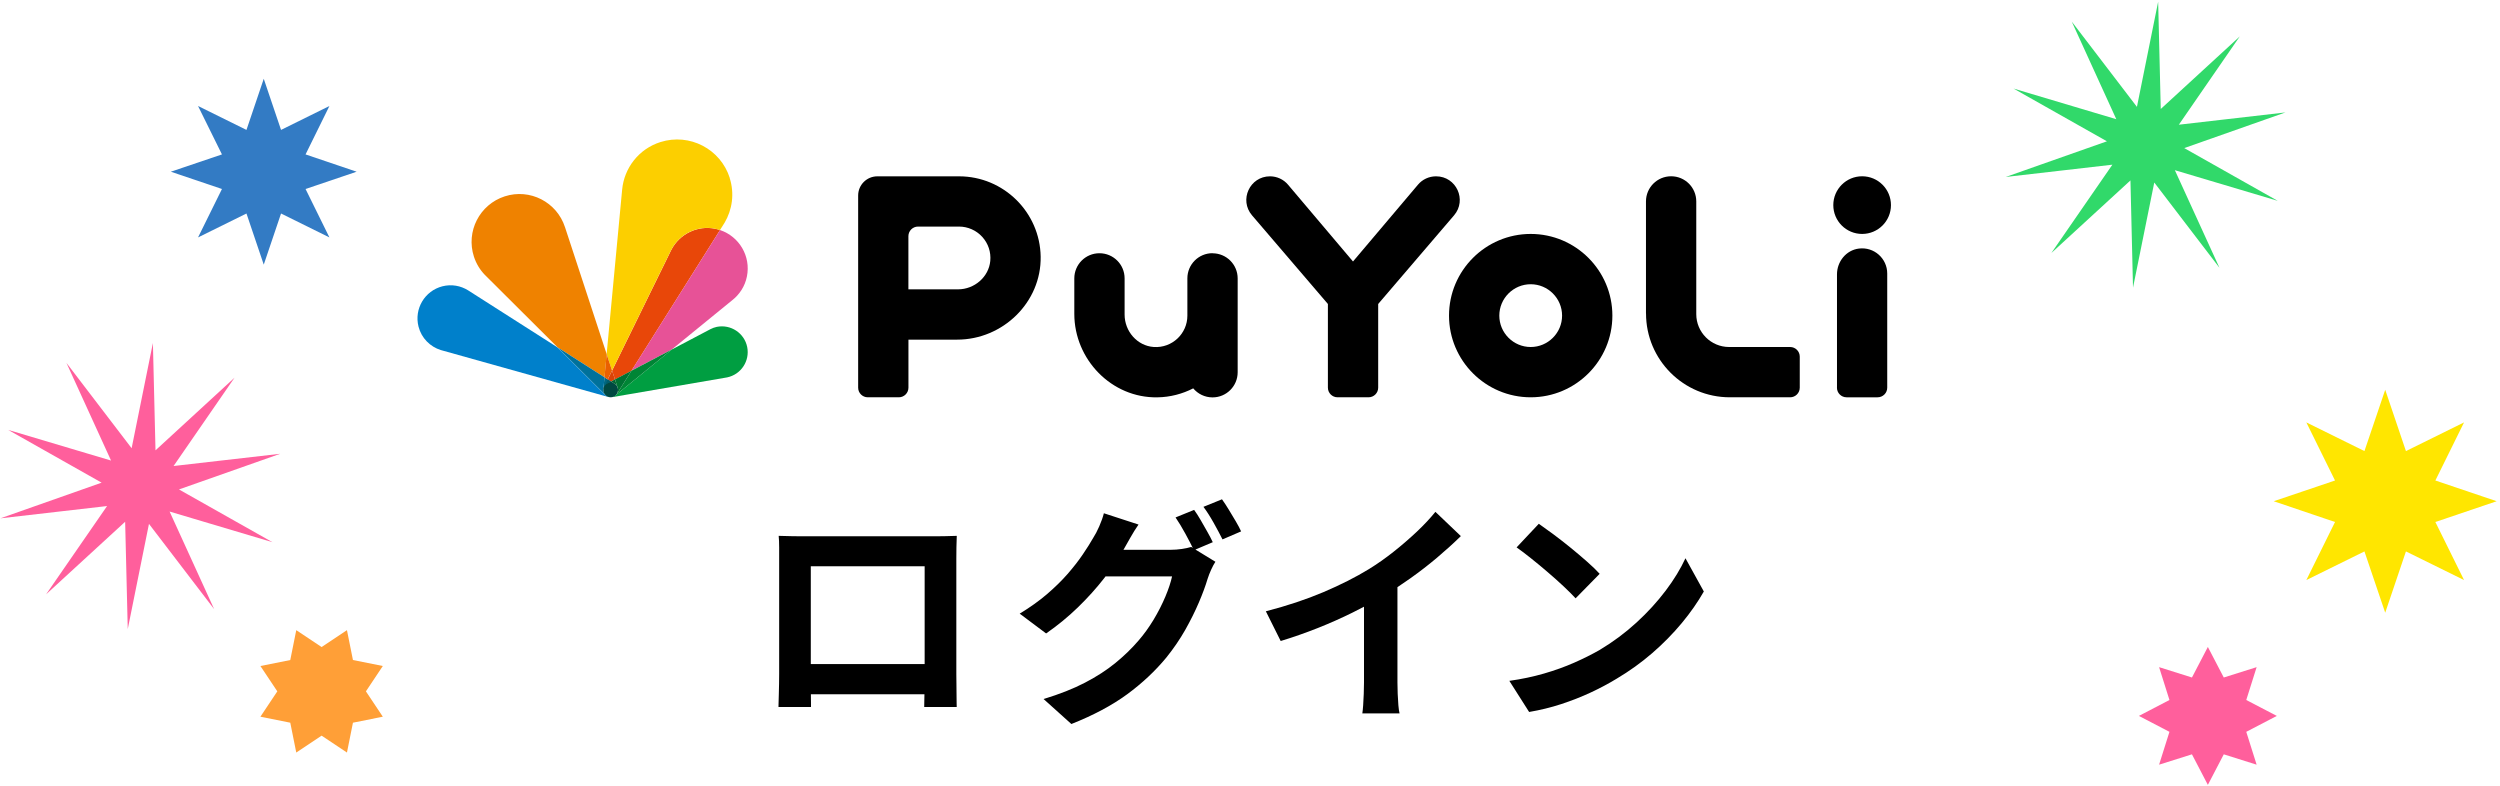 <?xml version="1.0" encoding="UTF-8"?><svg id="_モーダル情報" xmlns="http://www.w3.org/2000/svg" width="509" height="160" viewBox="0 0 509 160"><defs><style>.cls-1{fill:#008535;}.cls-2{fill:#ff5f9c;}.cls-3{fill:#ea6000;}.cls-4{fill:#005d6c;}.cls-5{fill:#31d96a;}.cls-6{fill:#fccf00;}.cls-7{fill:#ef8200;}.cls-8{fill:#006883;}.cls-9{fill:#009e41;}.cls-10{fill:#e75297;}.cls-11{fill:#da4207;}.cls-12{fill:#006430;}.cls-13{fill:#ffe600;}.cls-14{fill:#e84709;}.cls-15{fill:#00719b;}.cls-16{fill:#337bc4;}.cls-17{fill:#004f47;}.cls-18{fill:#ff9f37;}.cls-19{fill:#007233;}.cls-20{fill:#0080cb;}.cls-21{fill:#004841;}</style></defs><path d="M174.72,78.93v-39.12c0-2.16,1.75-3.91,3.91-3.91h16.63c9.07,0,16.47,7.31,16.62,16.34.16,9.3-7.7,16.91-17,16.91h-9.92s0,9.78,0,9.78c0,1.08-.88,1.96-1.96,1.96h-6.32c-1.08,0-1.96-.88-1.96-1.96ZM195.04,58.91c3.38,0,6.27-2.54,6.58-5.77.17-1.82-.41-3.57-1.64-4.92-1.21-1.33-2.93-2.09-4.72-2.09h-8.35c-1.08,0-1.96.88-1.96,1.96v10.82h10.09Z"/><path d="M292.37,35.9h0c-1.42,0-2.76.62-3.67,1.7l-13.23,15.64-13.23-15.64c-.91-1.08-2.26-1.7-3.67-1.7h0c-4.11,0-6.33,4.82-3.66,7.94l15.45,18.05v17.04c0,1.08.88,1.96,1.96,1.96h6.32c1.08,0,1.96-.88,1.96-1.96v-17.04l15.45-18.05c2.67-3.12.45-7.94-3.66-7.94Z"/><path d="M311.65,80.89c-9.17,0-16.63-7.46-16.63-16.63s7.46-16.63,16.63-16.63,16.63,7.46,16.63,16.63-7.46,16.63-16.63,16.63ZM311.65,57.87c-3.52,0-6.39,2.87-6.39,6.39s2.87,6.39,6.39,6.39,6.39-2.87,6.39-6.39-2.87-6.39-6.39-6.39Z"/><path d="M335.12,63.82v-22.81c0-2.83,2.29-5.12,5.12-5.12h0c2.83,0,5.12,2.29,5.12,5.12v22.95c0,3.69,2.99,6.69,6.69,6.69h12.42c1.08,0,1.96.88,1.96,1.96v6.32c0,1.08-.88,1.96-1.96,1.96h-12.28c-9.42,0-17.06-7.64-17.06-17.06Z"/><path d="M374.01,78.93v-23.07c0-2.6,1.86-4.92,4.44-5.25,3.12-.4,5.79,2.03,5.79,5.07v23.25c0,1.08-.88,1.96-1.96,1.96h-6.32c-1.08,0-1.96-.88-1.96-1.96Z"/><circle cx="379.13" cy="41.76" r="5.87"/><path d="M246.87,51.55c-2.83,0-5.12,2.29-5.12,5.12v7.6c0,3.67-3.11,6.62-6.83,6.38-3.39-.23-5.95-3.2-5.95-6.6v-7.37c0-2.83-2.29-5.12-5.12-5.12s-5.12,2.29-5.12,5.12v7.22c0,9.3,7.61,17.16,16.91,17,2.62-.04,5.1-.7,7.3-1.83.94,1.12,2.35,1.84,3.93,1.84,2.83,0,5.12-2.29,5.12-5.12v-19.1c0-2.83-2.29-5.12-5.12-5.12Z"/><polygon class="cls-8" points="124.4 77.67 123.07 76.82 122.85 79.21 124.4 77.67"/><path class="cls-20" d="M113.53,70.74c-8.38-5.34-18.23-11.63-18.23-11.63-1.51-.94-3.37-1.29-5.22-.82-3.61.92-5.79,4.59-4.87,8.21.6,2.35,2.37,4.09,4.53,4.77l34.23,9.59-.69-.39-9.75-9.72Z"/><path class="cls-14" d="M128.57,75.48s14.84-23.57,18.03-28.64c-.31-.1-.63-.2-.96-.26-3.68-.75-7.28,1.09-8.94,4.25l-12.08,24.63.59,1.8,3.37-1.77Z"/><path class="cls-6" d="M148.59,36.26c-1.87-5.92-8.18-9.21-14.11-7.34-4.45,1.4-7.4,5.31-7.81,9.68l-3.16,33.5c.41,1.25.78,2.38,1.1,3.35,3.67-7.48,12.08-24.63,12.08-24.63,1.66-3.17,5.26-5,8.94-4.25.33.07.65.16.96.26.6-.95.94-1.49.94-1.49,1.56-2.65,2.04-5.92,1.04-9.08Z"/><path class="cls-7" d="M115.03,46.25c-1.66-5.12-7.15-7.93-12.27-6.27-5.12,1.66-7.93,7.15-6.27,12.27.47,1.44,1.24,2.7,2.23,3.72l14.82,14.76c3.87,2.47,7.41,4.73,9.54,6.09l.44-4.72c-3.15-9.58-8.49-25.86-8.49-25.86Z"/><path class="cls-3" d="M123.07,76.82c.24.15.46.29.66.42.25-.5.54-1.11.88-1.8-.32-.97-.69-2.1-1.1-3.35l-.44,4.72Z"/><path class="cls-10" d="M149.05,61.15c1.5-1.17,2.62-2.84,3.02-4.85.84-4.13-1.57-8.16-5.47-9.46-3.09,4.91-18.04,28.64-18.04,28.64,0,0,5.45-2.87,8.21-4.32l12.28-10.01Z"/><path class="cls-9" d="M145.93,66.55c-.45.09-.87.26-1.27.46-.01,0-3.64,1.91-7.88,4.15l-11.34,9.24-.76.45s23.29-4,23.35-4.01c2.84-.58,4.67-3.35,4.1-6.19-.58-2.84-3.35-4.67-6.19-4.1Z"/><path class="cls-1" d="M125.44,80.4l11.34-9.24c-2.75,1.45-8.21,4.32-8.21,4.32l-2.95,4.69c-.05.08-.11.16-.18.23Z"/><polygon class="cls-11" points="124.4 77.67 125.21 77.25 124.62 75.45 123.74 77.25 124.4 77.67"/><polygon class="cls-17" points="125.11 78.12 124.4 77.67 123.65 78.06 125.11 78.12"/><path class="cls-15" d="M122.84,79.39c0-.06.24-2.57.24-2.57l-9.54-6.09,9.69,9.66c-.24-.26-.38-.62-.38-1Z"/><circle class="cls-21" cx="124.33" cy="79.39" r="1.5"/><path class="cls-4" d="M122.91,78.94c.12-.38.39-.69.74-.87h0l.75-.39-.66-.42s-.55,1.08-.67,1.31c-.06.12-.12.25-.16.38Z"/><path class="cls-12" d="M125.11,78.12c.31.19.54.48.65.83h0s-.55-1.7-.55-1.7l-.81.42.71.45h0Z"/><path class="cls-19" d="M125.21,77.25s.54,1.66.55,1.7c0,0,0,0,0,0,0,0,0,0,0,0,0,0,0,0,0,0,.04.14.07.29.07.44,0,.39-.15.74-.38,1h0c.07-.07.13-.15.18-.23l2.95-4.69-3.37,1.77Z"/><path d="M158.56,109.1c.99.03,1.93.06,2.81.07.88.02,1.64.02,2.28.02h26.4c.61,0,1.34,0,2.18-.02.85-.02,1.7-.04,2.57-.07-.03.74-.06,1.51-.07,2.33-.02.82-.02,1.59-.02,2.33v23.52c0,.48,0,1.08.02,1.8.02.72.02,1.44.02,2.16s0,1.34.02,1.87c.02.53.02.81.02.84h-6.62c0-.06,0-.46.02-1.18.02-.72.03-1.58.05-2.57.02-.99.02-1.92.02-2.78v-22.13h-23.18v24.07c0,.72,0,1.42.02,2.09.02.67.02,1.24.02,1.7v.79h-6.62c0-.06,0-.34.02-.82.02-.48.03-1.07.05-1.78.02-.7.03-1.42.05-2.16.02-.74.02-1.39.02-1.97v-25.8c0-.88-.03-1.66-.1-2.33ZM190.67,135.21v6.14h-28.85v-6.14h28.85Z"/><path d="M231.81,106.79c-.58.83-1.14,1.73-1.68,2.69-.54.96-.96,1.7-1.25,2.21-1.09,1.92-2.43,3.91-4.03,5.98-1.6,2.06-3.4,4.06-5.4,6-2,1.94-4.15,3.7-6.46,5.3l-5.38-4.03c2.11-1.28,3.97-2.61,5.57-3.98,1.6-1.38,2.99-2.74,4.18-4.1,1.18-1.36,2.21-2.67,3.07-3.94.86-1.26,1.58-2.41,2.16-3.43.38-.58.79-1.35,1.22-2.33.43-.98.74-1.86.94-2.66l7.06,2.3ZM247.45,114.38c-.29.45-.58.98-.86,1.61s-.53,1.24-.72,1.85c-.42,1.41-1.01,3.02-1.78,4.82-.77,1.81-1.7,3.67-2.78,5.59-1.09,1.92-2.37,3.79-3.84,5.62-2.27,2.75-4.94,5.25-7.99,7.49-3.06,2.24-6.84,4.26-11.35,6.05l-5.66-5.09c3.26-.99,6.08-2.1,8.45-3.34,2.37-1.23,4.43-2.57,6.19-4.01,1.76-1.44,3.33-2.96,4.7-4.56,1.09-1.25,2.1-2.66,3.05-4.22.94-1.57,1.74-3.14,2.4-4.7.66-1.57,1.11-2.94,1.37-4.13h-16.18l2.21-5.42h13.68c.77,0,1.53-.06,2.28-.17.75-.11,1.38-.25,1.9-.41l4.94,3.02ZM243.13,103.82c.42.58.86,1.26,1.32,2.06.46.8.92,1.6,1.37,2.4.45.8.82,1.5,1.1,2.11l-3.84,1.63c-.48-.99-1.06-2.12-1.75-3.38-.69-1.26-1.35-2.36-1.99-3.29l3.79-1.54ZM248.8,101.66c.42.58.87,1.27,1.37,2.09.5.82.98,1.62,1.44,2.4.46.78.82,1.46,1.08,2.04l-3.79,1.63c-.51-1.02-1.12-2.16-1.82-3.41-.7-1.25-1.39-2.32-2.06-3.22l3.79-1.54Z"/><path d="M257.73,124.46c4.32-1.12,8.23-2.42,11.74-3.91,3.5-1.49,6.58-3.05,9.24-4.68,1.66-1.02,3.34-2.2,5.02-3.53,1.68-1.33,3.26-2.7,4.75-4.1,1.49-1.41,2.74-2.75,3.77-4.03l5.18,4.94c-1.47,1.44-3.08,2.9-4.82,4.37-1.74,1.47-3.56,2.88-5.45,4.22-1.89,1.34-3.76,2.58-5.62,3.7-1.82,1.06-3.86,2.14-6.12,3.26-2.26,1.12-4.63,2.18-7.13,3.17-2.5.99-5.01,1.87-7.54,2.64l-3.02-6.05ZM277.7,118.94l6.82-1.58v21.6c0,.7.02,1.47.05,2.3.03.83.08,1.61.14,2.33.06.72.14,1.27.24,1.66h-7.58c.06-.38.12-.94.17-1.66.05-.72.09-1.5.12-2.33.03-.83.05-1.6.05-2.3v-20.02Z"/><path d="M307.31,138.62c2.5-.35,4.85-.85,7.06-1.49,2.21-.64,4.26-1.38,6.14-2.21,1.89-.83,3.62-1.7,5.18-2.59,2.72-1.63,5.22-3.49,7.49-5.57,2.27-2.08,4.25-4.25,5.95-6.5s3.04-4.46,4.03-6.6l3.74,6.77c-1.22,2.14-2.71,4.29-4.49,6.43-1.78,2.14-3.78,4.18-6.02,6.12-2.24,1.94-4.66,3.67-7.25,5.21-1.63.99-3.39,1.93-5.28,2.81-1.89.88-3.88,1.66-5.98,2.35-2.1.69-4.28,1.22-6.55,1.61l-4.03-6.34ZM313.31,106.65c.83.58,1.81,1.28,2.93,2.11,1.12.83,2.28,1.74,3.48,2.71,1.2.98,2.33,1.93,3.38,2.86,1.06.93,1.92,1.76,2.59,2.5l-4.9,4.99c-.61-.67-1.41-1.47-2.4-2.4-.99-.93-2.06-1.89-3.22-2.88-1.15-.99-2.29-1.94-3.41-2.83-1.12-.9-2.11-1.65-2.98-2.26l4.51-4.8Z"/><polygon class="cls-13" points="508.32 102.05 495.84 106.28 501.68 118.1 489.85 112.27 485.63 124.75 481.4 112.27 469.57 118.1 475.41 106.28 462.93 102.05 475.41 97.83 469.57 86 481.4 91.84 485.63 79.36 489.85 91.84 501.68 86 495.84 97.83 508.32 102.05"/><polygon class="cls-2" points="463.56 145.76 457.34 149 459.45 155.69 452.76 153.58 449.52 159.8 446.28 153.58 439.59 155.69 441.7 149 435.48 145.76 441.7 142.52 439.59 135.83 446.28 137.94 449.52 131.72 452.76 137.94 459.45 135.83 457.34 142.52 463.56 145.76"/><polygon class="cls-5" points="463.74 40.89 442.8 34.65 451.88 54.52 438.61 37.16 434.28 58.57 433.76 36.73 417.66 51.51 430.08 33.53 408.37 36.03 428.97 28.77 409.95 18.03 430.88 24.27 421.81 4.4 435.08 21.76 439.4 .35 439.93 22.19 456.02 7.41 443.61 25.39 465.32 22.89 444.71 30.15 463.74 40.89"/><polygon class="cls-18" points="71.86 147.14 77.94 145.92 74.5 140.76 77.94 135.6 71.86 134.38 70.64 128.3 65.48 131.74 60.32 128.3 59.1 134.38 53.02 135.6 56.46 140.76 53.02 145.92 59.1 147.14 60.32 153.22 65.48 149.78 70.64 153.22 71.86 147.14"/><polygon class="cls-16" points="72.61 34.96 62.21 38.48 67.07 48.34 57.22 43.47 53.7 53.88 50.18 43.47 40.32 48.34 45.19 38.48 34.78 34.96 45.19 31.44 40.32 21.58 50.18 26.45 53.7 16.04 57.22 26.45 67.07 21.58 62.21 31.44 72.61 34.96"/><polygon class="cls-2" points="55.47 110.39 34.53 104.15 43.6 124.02 30.33 106.66 26.01 128.08 25.48 106.23 9.38 121.01 21.8 103.03 .09 105.53 20.69 98.27 1.67 87.53 22.61 93.77 13.53 73.89 26.8 91.26 31.13 69.84 31.66 91.69 47.75 76.9 35.34 94.88 57.05 92.39 36.44 99.65 55.47 110.39"/></svg>